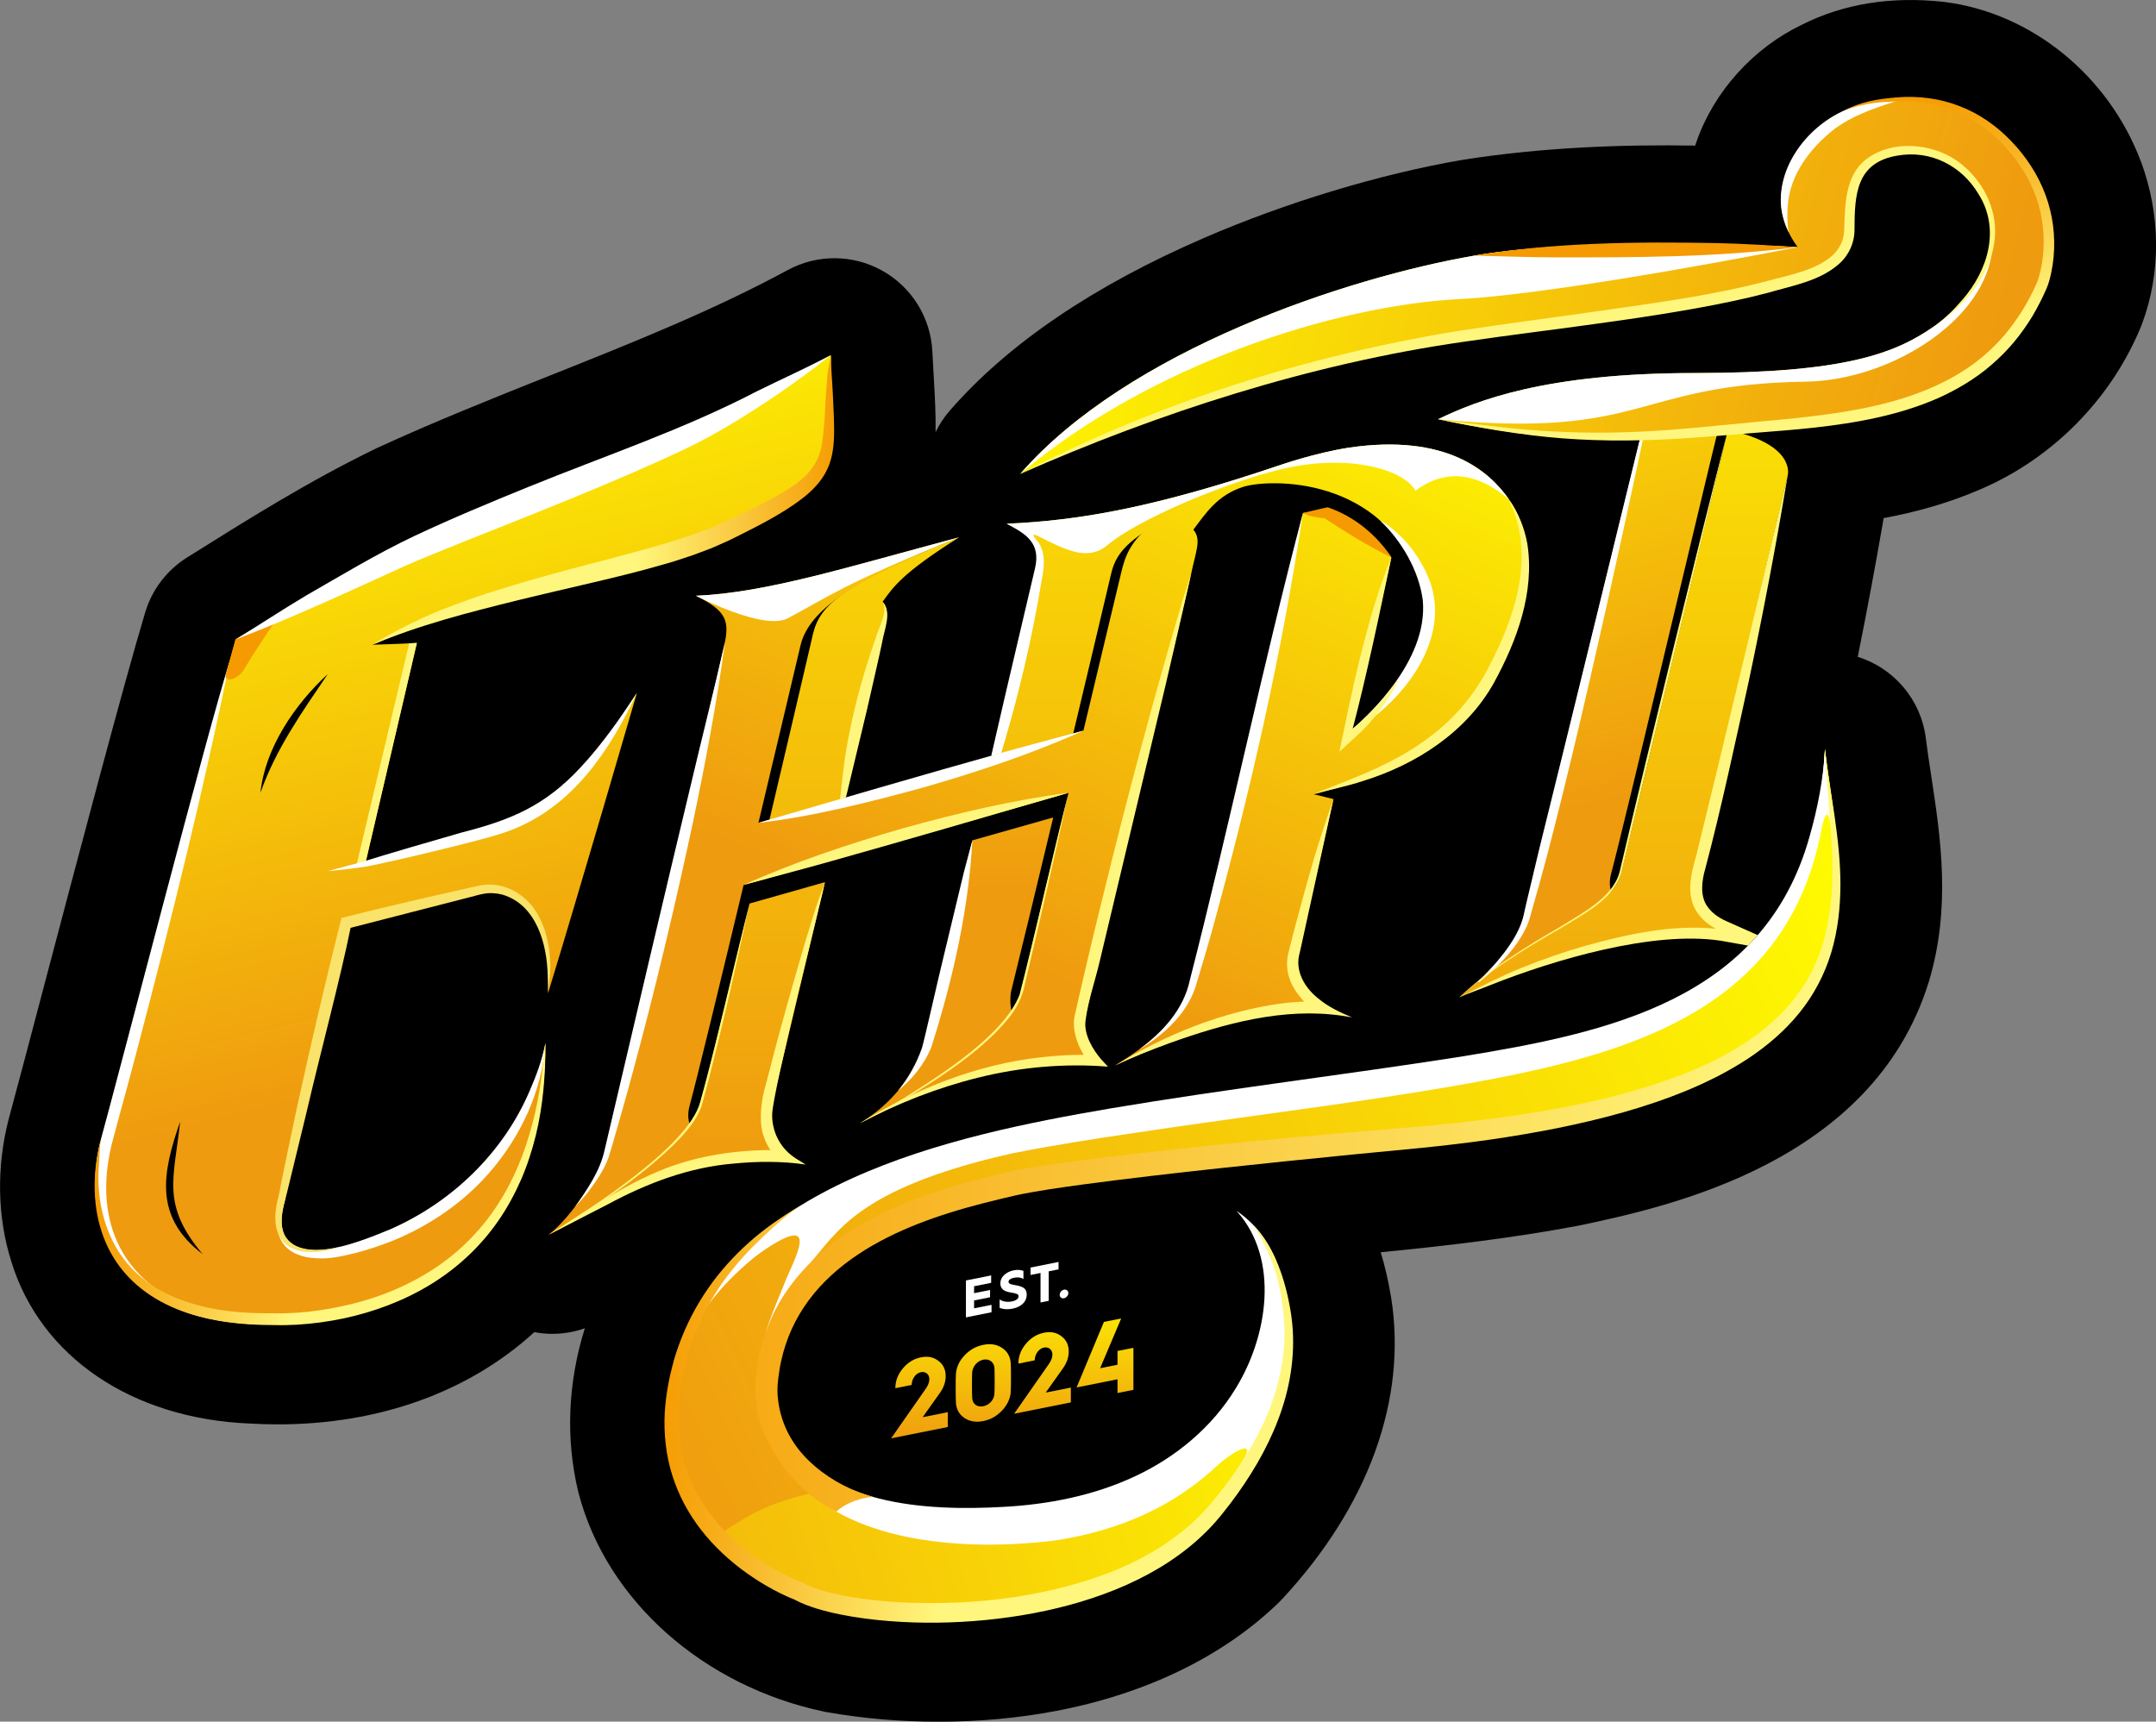 <?xml version="1.0" encoding="UTF-8"?><svg id="Layer_2" xmlns="http://www.w3.org/2000/svg" xmlns:xlink="http://www.w3.org/1999/xlink" viewBox="0 0 879.45 702.37"><rect x="0" y="0" width="879.45" height="702.37" fill="#808080" stroke="none"/><defs><style>.cls-1{fill:url(#linear-gradient);}.cls-1,.cls-2,.cls-3,.cls-4,.cls-5,.cls-6,.cls-7,.cls-8,.cls-9,.cls-10,.cls-11,.cls-12,.cls-13,.cls-14,.cls-15,.cls-16,.cls-17,.cls-18,.cls-19,.cls-20,.cls-21,.cls-22,.cls-23,.cls-24,.cls-25{stroke-width:0px;}.cls-2{fill:url(#linear-gradient-11);}.cls-3{fill:url(#linear-gradient-12);}.cls-4{fill:url(#linear-gradient-13);}.cls-5{fill:url(#linear-gradient-10);}.cls-6{fill:url(#linear-gradient-17);}.cls-7{fill:url(#linear-gradient-16);}.cls-8{fill:url(#linear-gradient-19);}.cls-9{fill:url(#linear-gradient-15);}.cls-10{fill:url(#linear-gradient-18);}.cls-11{fill:url(#linear-gradient-14);}.cls-12{fill:url(#linear-gradient-20);}.cls-13{fill:url(#linear-gradient-4);}.cls-14{fill:url(#linear-gradient-2);}.cls-15{fill:url(#linear-gradient-3);}.cls-16{fill:url(#linear-gradient-8);}.cls-17{fill:url(#linear-gradient-9);}.cls-18{fill:url(#linear-gradient-7);}.cls-19{fill:url(#linear-gradient-5);}.cls-20{fill:url(#linear-gradient-6);}.cls-22{fill:#f59a00;}.cls-23{fill:#fff;}.cls-24{fill:#fff77d;}.cls-25{fill:#fae36a;}</style><linearGradient id="linear-gradient" x1="140.49" y1="118.53" x2="247.8" y2="558.97" gradientUnits="userSpaceOnUse"><stop offset="0" stop-color="#ff0"/><stop offset=".7" stop-color="#ef9b0f"/></linearGradient><linearGradient id="linear-gradient-2" x1="597.31" y1="46.79" x2="693.98" y2="443.58" xlink:href="#linear-gradient"/><linearGradient id="linear-gradient-3" x1="662.33" y1="28.25" x2="662.33" y2="668.14" xlink:href="#linear-gradient"/><linearGradient id="linear-gradient-4" x1="396.32" y1="63.28" x2="981.49" y2="215.5" xlink:href="#linear-gradient"/><linearGradient id="linear-gradient-5" x1="460.35" y1="28.25" x2="460.35" y2="668.14" xlink:href="#linear-gradient"/><linearGradient id="linear-gradient-6" x1="400.86" y1="93.98" x2="400.86" y2="478.2" xlink:href="#linear-gradient"/><linearGradient id="linear-gradient-7" x1="349.55" y1="28.25" x2="349.55" y2="668.14" xlink:href="#linear-gradient"/><linearGradient id="linear-gradient-8" x1="516.31" y1="93.15" x2="344.02" y2="509.52" xlink:href="#linear-gradient"/><linearGradient id="linear-gradient-9" x1="280.18" y1="28.25" x2="280.18" y2="668.14" xlink:href="#linear-gradient"/><linearGradient id="linear-gradient-10" x1="565.07" y1="487.4" x2="134.23" y2="615.24" gradientUnits="userSpaceOnUse"><stop offset="0" stop-color="#ff0"/><stop offset="1" stop-color="#ef9b0f"/></linearGradient><linearGradient id="linear-gradient-11" x1="776.68" y1="346.5" x2="252.04" y2="587.24" xlink:href="#linear-gradient-10"/><linearGradient id="linear-gradient-12" x1="375.05" y1="516.65" x2="375.05" y2="620.24" xlink:href="#linear-gradient"/><linearGradient id="linear-gradient-13" x1="401.1" y1="516.65" x2="401.1" y2="620.24" xlink:href="#linear-gradient"/><linearGradient id="linear-gradient-14" x1="425.25" y1="516.65" x2="425.25" y2="620.24" xlink:href="#linear-gradient"/><linearGradient id="linear-gradient-15" x1="450.73" y1="516.65" x2="450.73" y2="620.24" xlink:href="#linear-gradient"/><linearGradient id="linear-gradient-16" x1="36.35" y1="483.08" x2="224.72" y2="483.08" gradientUnits="userSpaceOnUse"><stop offset="0" stop-color="#f59a00"/><stop offset=".44" stop-color="#fff77d"/></linearGradient><linearGradient id="linear-gradient-17" x1="712.27" y1="181.89" x2="712.27" y2="37.3" gradientUnits="userSpaceOnUse"><stop offset=".38" stop-color="#fff77d"/><stop offset="1" stop-color="#f59a00"/></linearGradient><linearGradient id="linear-gradient-18" x1="150.41" y1="203.96" x2="343.67" y2="203.96" gradientUnits="userSpaceOnUse"><stop offset=".56" stop-color="#fff77d"/><stop offset="1" stop-color="#f59a00"/></linearGradient><linearGradient id="linear-gradient-19" x1="215.54" y1="461.2" x2="1051.13" y2="461.2" gradientUnits="userSpaceOnUse"><stop offset="0" stop-color="#f59a00"/><stop offset=".62" stop-color="#fff77d"/></linearGradient><linearGradient id="linear-gradient-20" x1="267.6" y1="576.99" x2="531" y2="576.99" xlink:href="#linear-gradient-16"/></defs><g id="Letters_Gradient_"><path class="cls-21" d="m873.37,66.1c-.04-.11-.08-.23-.13-.34-13.2-34.97-44.58-60.46-79.96-64.94-.24-.03-.49-.06-.73-.09-21.26-2.29-40.55.83-57.36,9.27-19.96,9.5-36.05,27.3-43.23,47.94-.17.48-.33.97-.49,1.46-29.38-.49-62.06.64-94.86,5.81-.19.03-.39.06-.58.1-33.27,5.74-71.45,17.29-104.75,31.69-45.22,19.55-80.17,43.28-103.88,70.55-2.34,2.69-4.27,5.63-5.77,8.72.12-7.22-.3-14.69-.75-22.54-.18-3.2-.38-6.64-.56-10.35-.67-13.73-8.35-26.15-20.32-32.89-11.97-6.75-26.57-6.87-38.66-.33-30.69,16.6-63.1,29.53-97.42,43.21-23,9.17-46.78,18.66-70.14,29.4-.26.12-.52.24-.77.37-27.1,13.17-52.12,28.87-76.32,44.05l-.42.26c-8.2,5.14-14.25,13.09-17.04,22.36-8.65,28.75-27.62,100.69-41.48,153.21-6.12,23.2-11.4,43.24-14.07,53-.05.17-.09.35-.14.53-5.06,19.54-4.65,40.23,1.14,58.31,11.95,38.63,49.03,63.83,96.94,65.87,3.97.24,7.89.35,11.78.35,41.14,0,77.8-13.14,104.54-37.62,2.43.45,4.9.69,7.38.69,4.44,0,8.91-.75,13.24-2.27-6.89,21.98-7.91,44.93-2.73,66.53.07.28.14.56.21.84,11.46,43.65,50.73,78.58,100.04,89.01.45.09.91.18,1.36.26,14.73,2.58,30.09,3.88,45.4,3.87,16.39,0,32.72-1.48,48.13-4.43,36.72-7.04,68.03-22.29,90.56-44.11.5-.49.99-.99,1.47-1.5,35.28-37.96,51.06-81.63,44.45-122.99-.01-.08-.02-.15-.04-.23-1.07-6.48-2.47-12.56-4.21-18.26,26.58-2.62,53.67-5.75,80.69-10.85.31-.06.62-.12.92-.19,35.55-7.58,118.8-25.34,141.82-98.84.04-.14.08-.27.13-.41,9.18-30.44,4.83-58.92,1-84.05-.82-5.37-1.59-10.44-2.2-15.32-1.99-15.96-13.18-28.69-27.77-33.25,3.76-18.7,7.29-37.59,10.57-56.59,13.03-2.44,26.28-6.04,39.34-11.7,29.48-12.58,53.39-36.77,65.6-66.39.19-.47.38-.94.55-1.42,7.65-20.76,7.49-44.11-.46-65.76Z"/><path class="cls-1" d="m151.85,263.03c47.38-20.79,110.84-26.72,144.89-43.1,52.81-25.4,41.88-30.11,42.18-75.04,0,0-42.41,22.75-62.48,30.83-32.08,12.91-79.27,30.5-110.46,45.44-18.13,8.68-69.9,39.72-69.9,39.72,0,0-46.48,173.88-54.27,203.09-8.62,32.33,1.8,76.86,70.4,76.15,0,0,110.27,6.6,110.27-114.58,0,0-9.34,64.11-83.53,83.43,0,0-31.76,9.06-22.78-20.04l26.73-110.86,52.8-13.47c11.13-3.23,29.96,5.46,27.86,40.59,11.49-37.35,36.23-122.48,36.23-122.48-17.96,27.66-30.68,46.69-59.42,54.59l-51.3,14.83,20.98-89.84c-5.03.36-18.19.74-18.19.74Z"/><path class="cls-14" d="m657.26,356.16c-5.96,21.72,34.56,18.24,45.14,23.42,0,0-17.04-2.56-39.18,1.7-22.15,4.26-41.53,11.92-67.94,25.55,9.37-7.24,24.2-21.15,26.6-33.79,1.15-6.07,49.54-203.65,50-205.6,23-5.75,38.52-7.81,38.52-7.81,0,0,16.55,4.26-9.57,15.76-1.68,5.99-38.65,162.83-43.58,180.76Z"/><path class="cls-15" d="m661.26,356.16c4.21-16.7,41.27-171.38,43.58-180.76,27.98,5.96,24.39,18.51,24.39,18.51-11.48,48.76-35.48,151.1-37.59,158.18-2.24,7.49-4.99,20.7,10.77,27.5,0,0-13.04-2.56-35.18,1.7-22.15,4.26-45.53,11.92-71.94,25.55,28.16-25.68,61.68-33.61,65.97-50.68Z"/><path class="cls-13" d="m586.58,171.03c60.86,12.78,91.99,8.06,138.79,4.37,46.8-3.69,89.75-12.46,109.34-58.5,0,0,11.73-29.21-12.44-56.82-24.14-27.57-56.56-21.75-72.96-13.11-12.43,6.54-33.84,29.64-16.02,53.85,0,0-84.25-4.76-131.9,3.47-52.01,8.98-141.39,38.63-185.25,89.07,53.53-25.74,124.87-46.88,187.33-55.3,69.43-9.36,96.05-12.87,121.9-20.22,9.42-2.68,30.7-6.64,30.7-24.35s2.55-22.82,9.23-27.32c6.68-4.5,28.97-8.24,41.86,12.57,12.89,20.81-2.17,43.17-18.17,54.35-15.99,11.18-36.65,19.1-97.67,19.1s-89.14,11.31-104.74,18.86Z"/><path class="cls-19" d="m410.65,213.66c11.92,5.96,13.55,9.78,11.85,18.72-.83,4.36-12.16,52.51-23.76,101.58l33-9.36c10.18-42.59,20-84.1,21.49-90.5,2.98-12.78,12.32-19.43,68.73-44.29-51.87,17.52-82.36,22.57-111.32,23.85Z"/><path class="cls-20" d="m412.53,404.08c4.28-17.29,10.65-43.69,17.09-70.6l-32.98,9.35c-7.81,33.01-15.45,65.27-19.82,83.67,0,0-5.11,19.04-26.02,31.7,38.57-20.61,72.13-25.61,100.09-23.55-45.34-3.24-38.38-30.57-38.38-30.57Z"/><path class="cls-18" d="m338.62,351.01c10.01-42.23,19.68-83.3,20.53-87.55,1.75-8.77,4.39-14.04.88-17.98,4.39-6.14,8.28-11.84,31.2-26.28-58.86,23.54-57.75,31.52-60.73,44.29-1.56,6.68-12.03,51.71-22.61,96.24l30.74-8.72Z"/><path class="cls-16" d="m350.81,458.2c38.57-20.61,72.13-25.61,100.09-23.55-12.09-12.09-8.1-20.14-8.1-20.14.73-4.13,41.81-174.04,43.09-180.43,1.75-8.77,4.39-14.04.88-17.98,5.07-6.72,9.78-14.05,20.25-17.45,10.47-3.4,57.6-4.79,72.26,39.01,10.15,30.33-28.06,60.49-28.06,60.49,4.9-18.5,16.33-70.75,16.33-70.75-7.26-10.82-19.11-17.67-25.97-19.93l-10.11,1.84s-34.27,146.06-46.12,191.83c-2.84,10.96-10.19,21.12-30.44,33.52,22.33-10.8,62.47-25.68,92.75-20.75,0,0-20.92-8.44-18.24-23.77l14.52-64.15-8.1-1.98c15.36-4.6,54.68-10.94,74.45-48.07,19.77-37.13,13.5-60.28,5.3-72.1-8.2-11.81-25.8-27.01-65.34-21.22-13.98,2.17-28.29,7.19-28.29,7.19-57.43,19.48-61.75,31.52-64.73,44.29-.89,3.82-7.58,31.79-15.29,63.97l-132.57,37.6v.02c8.47-35.56,15.84-66.73,17.12-72.2,2.98-12.78,17.04-25.13,64.73-44.29-46.04,12.26-78.36,22.57-107.32,23.85,11.92,5.96,13.55,9.78,11.85,18.72-1.7,8.94-47.62,202.31-49.33,209.55-1.7,7.24-13.2,25.13-22.57,32.37,26.4-13.63,41.31-23.42,63.46-27.68,22.15-4.26,39.18-1.7,39.18-1.7-11.07-5.96-51.11-1.7-45.14-23.42,2.81-10.25,12.36-49.7,21.97-89.85l132.55-37.59c-9.83,41.03-19.34,80.65-19.34,80.65-5.66,23.19-65.72,54.12-65.72,54.12Z"/><path class="cls-17" d="m315.72,446.8c1.15-4.41,10.85-45.01,20.79-86.92l-30.75,8.72c-8.93,37.47-17.51,72.74-20.42,82.27-6.02,19.78-61.49,52.81-61.49,52.81,26.4-13.63,41.31-23.42,63.46-27.68,22.15-4.26,39.18-1.7,39.18-1.7-17.28-9.32-10.77-27.5-10.77-27.5Z"/><path class="cls-5" d="m744.41,305.71c7.46,63.43,36.09,141.5-163.16,161.62,0,0-140.15,12.82-168.27,19.58-28.12,6.76-97.12,19.22-97.12,76.89,0,0-9.4,60.94,100.28,51.98,95.81-7.83,117.88-91.13,88.33-121.75,0,0,55.26,47.44-6.88,123.82-42.59,52.35-147.26,48.3-173.25,34.06,0,0-69.06-25.28-49.13-96.12,19.94-70.84,113.92-91.49,169.45-101.1,55.53-9.61,128.83-18.13,165.62-25.01,58.52-10.94,129.32-26.9,134.12-123.98Z"/><path class="cls-2" d="m744.41,305.71c-4.81,97.08-75.61,113.04-134.12,123.98-36.79,6.88-110.09,15.39-165.62,25.01-55.53,9.61-149.52,30.26-169.45,101.1-5.36,19.03-4.29,34.78.14,47.63,1.64,4.76,8.92,19.16,14.97,24.89,13.07-9.31,24.21-17.29,52.64-21.24-1.82-.88-3.53-1.81-5.11-2.77-25.83-15.63-21.99-40.5-21.99-40.5,0-57.67,68.99-70.13,97.12-76.89,28.12-6.76,168.27-19.58,168.27-19.58,199.25-20.12,170.62-98.19,163.16-161.62Z"/><path class="cls-3" d="m363.49,586.78l14.01-20.05c1.08-1.51,1.6-2.87,1.6-4.04,0-2.03-1.51-3.29-3.46-2.9-2.08.41-3.76,2.74-3.76,5.21l-6.66,1.33c0-2.9.99-5.6,3.03-8.04,2.03-2.44,4.5-3.97,7.39-4.55s5.19-.09,7.13,1.43c1.99,1.46,2.98,3.55,2.98,6.19,0,2.38-.78,4.7-2.34,6.87l-7.05,9.93,10.25-2.05v6.05l-23.13,4.63Z"/><path class="cls-4" d="m412.39,561.91c0,3.29-.04,5.41-.13,6.34-.3,2.7-1.56,5.15-3.67,7.35-2.12,2.2-4.58,3.55-7.48,4.13-2.9.58-5.4.22-7.52-1.13-2.12-1.35-3.33-3.31-3.63-5.89-.09-.89-.13-3-.13-6.29s.04-5.37.13-6.3c.3-2.7,1.51-5.15,3.63-7.34,2.12-2.2,4.63-3.56,7.52-4.14,2.9-.58,5.36-.21,7.48,1.14,2.12,1.35,3.37,3.3,3.67,5.88.09.89.13,3,.13,6.24Zm-6.66,1.33c0-2.9-.04-4.66-.09-5.34-.3-2.32-2.16-3.68-4.54-3.2-2.38.48-4.24,2.58-4.54,5.02-.04.7-.09,2.48-.09,5.38s.04,4.88.13,5.55c.22,2.25,2.12,3.51,4.5,3.04,2.38-.48,4.28-2.5,4.5-4.83.09-.71.13-2.58.13-5.6Z"/><path class="cls-11" d="m413.68,576.74l14.01-20.05c1.08-1.51,1.6-2.87,1.6-4.04,0-2.03-1.51-3.29-3.46-2.9-2.08.41-3.76,2.74-3.76,5.21l-6.66,1.33c0-2.9.99-5.6,3.03-8.04,2.03-2.44,4.5-3.97,7.39-4.55s5.19-.09,7.13,1.43c1.99,1.46,2.98,3.55,2.98,6.19,0,2.38-.78,4.7-2.33,6.87l-7.05,9.93,10.25-2.05v6.05l-23.13,4.63Z"/><path class="cls-9" d="m439.14,566.03l11.16-26.75,7.05-1.41-8.6,20.31,7.09-1.42v-5.62l6.49-1.3v17.16l-6.49,1.3v-5.62l-16.69,3.34Z"/><path class="cls-23" d="m394.01,537.44v-15.07l10.29-2.06v3.03l-6.96,1.39v2.83l6.51-1.3v2.96l-6.51,1.3v3.22l7.11-1.42v3.03l-10.44,2.09Z"/><path class="cls-23" d="m407.76,530.11c1.38.93,3.07,1.2,5.08.8,1.66-.33,2.64-1.13,2.64-2.02,0-.5-.24-.84-.69-1.03s-1.36-.4-2.68-.61c-2.57-.42-4.06-1.44-4.06-3.68,0-1.32.52-2.44,1.53-3.4,1.04-.96,2.31-1.61,3.85-1.92,1.54-.31,2.88-.23,4.04.21v3.31c-1.04-.64-2.34-.81-3.91-.49-1.38.28-2.16.91-2.16,1.6,0,.43.19.72.78.95l.73.22.99.19.95.18c1.45.29,2.46.72,3.05,1.27.61.55.91,1.4.91,2.54,0,2.66-2.03,4.9-5.82,5.66-1.92.38-3.68.28-5.23-.32v-3.46Z"/><path class="cls-23" d="m424.44,531.36v-12.04l-4.09.82v-3.03l11.44-2.29v3.03l-4.02.8v12.04l-3.33.67Z"/><path class="cls-23" d="m432.77,526.9c.71-.83,1.79-1.05,2.49-.5.71.55.71,1.63,0,2.46-.69.83-1.77,1.05-2.49.5-.69-.55-.69-1.63,0-2.46Z"/><path class="cls-23" d="m602.93,400.36c3.71-3.5,7.19-7.25,10.31-11.27,3.84-5.04,7.33-10.54,8.5-16.83l.85-3.75c1.09-4.67,4.17-17.54,5.33-22.38,8.53-34.11,40.89-166.58,40.89-166.58l1.28.05s-25.8,122.41-42.5,182.23c0,0-2.11,7.37-2.11,7.37-.65,2.13-1.4,5.5-2.24,7.57-3.07,7.45-8.39,13.46-14.1,18.93-1.9,1.75-3.86,3.43-5.87,5.03l-.34-.37h0Z"/><path class="cls-23" d="m222.48,425.54c-1.31,19.43-10.06,38.11-22.76,52.73-10.57,12.2-24.24,21.57-39.12,27.74-4.93,1.94-10.04,3.72-15.16,5.05-5.2,1.29-10.91,2.66-16.29,2.26-13.5-.58-19.15-9.5-14.23-22.03,0,0,1-2.43,1-2.43l.48.15c-1.4,4.8-2.53,10.27-.31,14.96,7.13,12.78,32.36,1.86,42.63-2.27,25.25-10.91,46.43-31.19,57.29-56.58,2.74-6.3,5.22-12.84,6.46-19.58h0Z"/><path class="cls-23" d="m396.64,342.83c-1.55,28.1-7.74,55.6-16.11,82.35-.19.56-.6,1.99-.83,2.54-2.89,6.76-7.67,12.62-13.31,17.17,0,0,0,0,0,0,4.21-5.16,7.5-11.13,9.7-17.41,1.22-4.24,6.52-27.83,7.7-32.59,2.05-8.54,7.4-30.83,9.39-39.11l3.45-12.96h0Z"/><path class="cls-22" d="m567.55,227.39c-9.74-4.71-18.4-10.21-27.28-15.97,0,0,2.05.14,2.05.14-2.71-.13-5.39-.42-8.04-1.11-.91-.23-1.88-.78-2.82-1.15h0c2.57-.56,7.56-1.87,10.14-2.35,10.6,3.64,19.81,11.05,25.94,20.44,0,0,0,0,0,0h0Z"/><path class="cls-24" d="m535.84,324.01c9.72-4.13,19.47-7.46,28.82-12.15,12.04-5.8,23.23-13.59,31.96-23.76,4.23-5.03,7.98-10.64,10.94-16.52,5.41-10.42,10-21.46,12.08-33.03,1.94-10.75,1.37-22.13-3.11-32.21,0,0-.93-2.5-.93-2.5.21-.14,0,0,0,0,3.78,5.42,6.28,11.61,7.43,18.09,3.03,19.74-4.25,39.42-13.58,56.51-11.2,20.19-31.7,33.41-53.35,40.14-6.65,2.19-13.55,3.54-20.25,5.43h0Z"/><path class="cls-23" d="m283.9,243.05c28.96-1.28,61.28-11.59,107.32-23.85-47.7,19.16-53.99,24.63-69.86,33.03-9.84,5.21-37.46-9.18-37.46-9.18Z"/><path class="cls-24" d="m305.77,368.61c-5.76,26.47-12.12,55.17-19.18,81.23-1.89,6.9-7.02,12.39-11.93,17.34-15.1,14.52-32.84,25.92-50.81,36.52,0,0,0,0,0,0,16.36-10.22,56.9-35.87,61.78-54.13,6.43-22.79,14.19-57.93,20.13-80.95h0Z"/><path class="cls-23" d="m295.75,261.77c-3.26,24.53-8.04,49.54-13.1,73.75-7.12,33.35-15.6,69-24.51,101.81-2.24,8.44-5.64,20.33-8.1,28.83,0,0-1.07,3.59-1.07,3.59-1.62,6.32-5.44,11.7-9.25,16.8-1.55,1.99-3.57,4.02-5.25,5.89h0c5-6.99,10.29-14.72,12.15-23.25,0,0,.85-3.64.85-3.64,9.8-41.81,24.31-103.67,34.37-145.58,4.58-19.41,9.52-38.76,13.91-58.2h0Z"/><path class="cls-23" d="m441.94,298.07c-21.09,9.49-42.92,16.73-65.06,23.13-21.85,5.96-45.78,12.08-67.51,14.47,0,0,0,0,0,0,30.27-8.83,68.82-20.07,99.31-28.6,8.23-2.33,25-6.74,33.26-9h0s0,0,0,0Z"/><path class="cls-23" d="m531.47,209.29c-8.58,57.47-21.62,114.25-37.02,170.22-1.9,6.76-4.06,14.19-6.16,20.93-3.17,12.39-13.11,21.53-23.74,27.78,0,0,0,0,0,0,9.65-7.02,18.35-16.49,20.83-28.53,16.12-62.92,29.78-128.52,46.1-190.4h0Z"/><path class="cls-23" d="m562.78,212.16c9.41,5.57,16.71,14.89,20.55,25.21,7.25,20.32-6.01,41.27-21.17,53.73-3.4,2.71-6.89,5.27-10.79,7.23l-.31-.39c6.41-5.43,12.22-11.63,17.25-18.37,7.36-10.01,13.25-22.12,12.05-34.81-1.7-12.29-8.66-24.1-17.58-32.61,0,0,0,0,0,0h0Z"/><path class="cls-23" d="m807.17,78.73c12.89,20.81-2.17,43.17-18.17,54.35-15.99,11.18-36.65,19.1-97.67,19.1s-89.14,11.31-104.74,18.86c85.3,8.17,79.48-14.3,150.13-15.35,42.45-.63,93.2-38.31,70.45-76.95Z"/><path class="cls-23" d="m733.3,100.81s-84.25-4.76-131.9,3.47c-52.01,8.98-141.39,38.63-185.25,89.07,52.71-44.68,128.45-68.72,179.14-71.34,42.64-2.21,138.01-21.19,138.01-21.19Z"/><path class="cls-23" d="m776.45,40.35c-10.12,3.13-19.49,6.09-27.88,12.05-10.02,7.74-18.61,18.86-19.35,31.86-.21,3.31-.26,6.93.4,10.51h0c-1.57-3.2-2.65-6.66-3.08-10.22-1.75-17.97,12.6-35.11,29.01-40.77,6.7-2.43,13.79-3.71,20.89-3.93l.02.5h0Z"/><path class="cls-24" d="m435.86,323.43c-5.39,24.99-11.79,52.76-17.68,77.53-.9,5.31-3.43,10.46-6.88,14.55-6.77,8.29-15.26,15-23.94,21.13-11.62,8.11-23.9,15.2-36.55,21.56,5.9-3.44,12.46-6.79,18.4-10.53,14.73-9.25,40.27-25.43,46.67-41.82,6.05-23.22,13.96-59.07,19.99-82.41h0Z"/><path class="cls-24" d="m595.28,406.84c12.34-11.61,26.92-20.47,41.5-28.95,8.58-5.43,21.01-11.62,23.84-22.04,13.21-56.21,29.93-124.52,44.16-180.46-8.37,36.04-35.21,146.33-43.41,180.65-2.96,10.72-15.47,16.87-24.27,22.38-14.62,8.33-29.33,17.34-41.81,28.42h0Z"/><path class="cls-24" d="m223.85,503.69c15.56-9.76,30.44-20.38,47.78-27.08,13.1-5,27.27-7.22,41.26-7.43,4.8-.02,4.49,1.37,9.3,1.97l-2.56,1c-2.71-1.6-.71,2.75-2.8.33-.3-.32-.95-1.05-1.23-1.35-1.54-2.09-3.05-4.49-3.86-6.96-2.32-5.62-1.29-13.65-.21-18.46,0,0,5.64-21.59,5.64-21.59,4.61-16.88,10.24-37.11,15.58-53.64,1.11-3.56,2.57-7.04,3.75-10.59h0c-.37,2.89-21.53,85.96-21.53,94.86-.08,6.65,3.03,13.08,8.42,16.98,1.52,1.15,3.64,2.29,5.24,3.35-9.66-1.4-19.56-1.34-29.28-.4-18.17,1.49-35.34,7.97-51.3,16.58-8.05,4.17-16.14,8.29-24.22,12.43h0Z"/><path class="cls-24" d="m350.81,458.2c22.41-13.86,47.43-23.94,73.75-26.86,6.87-.82,13.81-1.13,20.75-.99,1.97.04.7,2.13,2.66,2.25l-1.12-.14c-1.36-1.35-1.85,1.89-3.02.43-4.33-5.53-6.9-13.38-5.31-19.15.4-1.45.97-4.42,1.32-5.89,2.94-12.88,6.22-26.72,9.4-39.5,9.99-41.03,21.09-82.74,33.07-123.22,0,0,3.59-11.06,3.59-11.06h0c-3.45,15.09-6.84,30.15-10.4,45.2-7.78,32.6-19.14,80.32-26.89,112.78-1.95,8.45-4.7,15.76-5.81,24.31-.74,5.65,2.9,11.78,6.48,15.93l1.93,2.07.74.79c-17.63-1.4-35.47.16-52.65,4.41-16.85,4.14-33.14,10.55-48.48,18.64h0Z"/><path class="cls-24" d="m303.32,361.02c21.09-9.49,42.91-16.73,65.05-23.13,22.2-6.16,44.57-11.46,67.5-14.47,0,0,0,0,0,0-30.26,8.83-68.82,20.07-99.3,28.6-8.24,2.33-24.99,6.74-33.25,9,0,0,0,0,0,0h0Z"/><path class="cls-24" d="m454.9,434.65c20.84-12.75,43.98-22.08,68.3-25.35,4.12-.49,8.29-.77,12.5-.76,4.2,0,2.34,5.36-.51,3.03-7.12-5.85-12.21-14.15-9.44-23.62.49-1.93,1.76-6.95,2.26-8.93,2.45-9.21,5.52-20.41,8.22-29.61,2.38-7.85,4.97-15.65,7.7-23.41h0c-2.02,9.05-11.34,51.83-13.13,59.85,0,0-.67,2.99-.67,2.99-2.05,7.04,1.96,14,7.4,18.33,4.05,3.47,9.08,5.86,13.97,7.87,0,0-3.94-.64-3.94-.64-23.9-3.51-48.03,3.13-70.41,11.13-7.52,2.78-15.02,5.68-22.26,9.13h0Z"/><path class="cls-24" d="m570.25,277.95c-3.07,6.4-7.29,12.2-12.05,17.46-2.9,3.3-8.55,8.19-11.85,11.26,0,0,1.95-9.3,1.95-9.3,3.63-17.67,7.68-35.55,13.03-52.77,1.8-5.8,3.93-11.52,6.23-17.21h0c-2.55,11.83-4.94,23.7-7.58,35.51-2.63,11.82-5.36,23.61-8.45,35.32l-.49-.32c3.57-2.9,6.93-6.11,10.09-9.47,3.17-3.36,6.11-6.94,8.8-10.7l.33.23h0Z"/><path class="cls-24" d="m416.14,193.35c56.07-29.14,117.43-48.43,179.82-58.52,17.61-2.66,44.54-6.22,62.43-8.83,20.66-2.92,41.29-5.89,61.49-11.08,9.02-2.55,20.32-4.36,27.37-10.51,3.24-2.84,5-6.66,5.03-11.05.33-9.46.29-21.66,8.81-28.25,10.23-8.11,26.6-6.81,36.97.33,9.25,6.48,15.57,17.07,15.77,28.38.11,16.6-11.55,30.61-24.83,39.26,0,0,0,0,0,0,4.28-3.01,8.03-6.76,11.43-10.74,10.44-11.92,15.64-28.89,6.64-43.15-6.94-11.65-19.57-18.06-33.05-15.72-16.77,2.78-17.51,15.71-17.55,29.9.11,5.39-2.23,10.7-6.28,14.27-7.97,7.08-19.2,8.92-29.1,11.82-35.43,9.38-87.79,14.58-124.44,20.03-62.17,8.94-124.01,28.91-180.51,53.86h0Z"/><path class="cls-23" d="m742.17,342.32c1.37-7.29,3.15-14.53,4.33-6.55,1.18,7.99-2.08-30.06-2.08-30.06l-.81,16.39-2.98,12.43,1.55,7.79Z"/><path class="cls-23" d="m93.81,269.41c-10.83,53.15-24.02,106.12-37.8,158.54-3.32,12.85-7.16,26.36-10.53,39.22-8.8,36.83,9.64,63.18,46.63,70.24,6.61,1.31,13.35,2.03,20.09,2.46,0,0,0,.5,0,.5-6.8.06-13.61-.26-20.35-1.26-29.42-4-51.6-21.64-52.98-52.71-.32-6.83.39-13.68,1.94-20.33,7.28-26.22,44.11-169.01,52.98-196.66h0Z"/><path class="cls-22" d="m96.08,260.88l-3.96,14.11c-.97,3.63,4.87,2.77,7.91-2.68,3.04-5.45,14.63-22.44,14.63-22.44l-18.58,11.01Z"/><path class="cls-7" d="m41.2,464.72c-.6,3.11-.59,6.36-.8,9.49-.25,3.13-.33,6.26-.17,9.36.3,6.21,1.49,12.33,3.68,17.99,2.12,5.68,5.25,10.91,9.29,15.27,4.03,4.36,8.84,7.96,14.17,10.64,2.66,1.35,5.43,2.49,8.28,3.45,2.84.97,5.75,1.79,8.71,2.44,5.92,1.3,12,2,18.14,2.25,1.53.06,3.07.1,4.61.13l2.32.03h2.42s2.33.02,2.33.02c.75,0,1.5,0,2.26-.03,1.51-.04,3.04-.11,4.56-.21,6.1-.41,12.18-1.3,18.16-2.59,11.98-2.47,23.57-6.76,34-12.96,5.22-3.08,10.15-6.66,14.65-10.72,4.48-4.08,8.58-8.59,12.21-13.49,7.2-9.84,12.5-21.16,15.95-33.13,1.81-5.96,3.17-12.09,4.17-18.31.25-1.55.5-3.11.68-4.67.19-1.56.41-3.13.55-4.7.16-1.57.38-3.14.5-4.72l.64-4.74h0c-.01,12.69-.93,25.43-3.98,37.78-1.53,6.17-3.5,12.24-6.04,18.07-2.56,5.82-5.61,11.44-9.24,16.67-7.23,10.49-16.77,19.34-27.64,25.98-10.87,6.65-22.98,11.16-35.41,13.83-6.23,1.31-12.55,2.17-18.9,2.56-3.17.19-6.37.26-9.54.15-3.16.02-6.35-.07-9.52-.25-6.35-.37-12.68-1.21-18.88-2.69-6.19-1.48-12.24-3.64-17.85-6.69-5.6-3.05-10.71-7.05-14.86-11.91-4.15-4.86-7.26-10.57-9.23-16.63-1.98-6.07-2.85-12.46-2.82-18.82.03-6.37.91-13.04,2.63-18.85h0Z"/><path class="cls-22" d="m733.3,100.81c-32.88,4.19-65.79,4.23-98.8,4.18-10.95-.02-21.92-.44-33.11-.71h0c32.64-5.41,65.9-5.71,98.9-5.11,11.02.23,22.01.96,33.01,1.64l-.02.3.02-.3Z"/><path class="cls-6" d="m586.58,171.03c8.51,1.25,17.04,2.25,25.55,3.21l6.38.69,6.39.53c2.13.2,4.26.31,6.39.42,2.13.1,4.26.27,6.39.32,17.05.78,34.05.06,51.06-1.45,4.25-.35,8.51-.79,12.78-1.21l12.81-1.23,12.83-1.2c4.24-.4,8.47-.85,12.68-1.38,16.8-2.04,33.51-5.14,48.58-11.82,7.5-3.33,14.61-7.48,20.76-12.78,3.08-2.63,5.98-5.49,8.6-8.59,2.61-3.11,4.97-6.43,7.17-9.87,2.12-3.49,4.06-7.14,5.72-10.85.37-.72.63-1.63.93-2.56.28-.93.53-1.88.75-2.85.44-1.93.77-3.91.98-5.89.44-3.98.41-8.01-.02-11.99-.44-3.98-1.29-7.93-2.63-11.73-1.32-3.81-3.06-7.48-5.19-10.95-2.12-3.47-4.63-6.74-7.36-9.8-2.75-3.05-5.77-5.84-9.08-8.26-3.3-2.43-6.9-4.43-10.68-6.05-3.77-1.64-7.76-2.84-11.85-3.55-4.09-.74-8.29-.99-12.49-.82-4.2.16-7.1.31-9.45.62-3.38.45-9.29,1.69-13.18,3.47h0c7.66-3.98,13.91-5.04,22.5-5.74,4.3-.34,8.64-.25,12.91.35,4.28.57,8.49,1.65,12.51,3.22,8.08,3.08,15.31,8.2,21.24,14.45,5.96,6.23,10.8,13.6,13.8,21.71,3.03,8.1,4.13,16.9,3.31,25.5-.2,2.15-.53,4.29-.98,6.41-.47,2.11-.98,4.22-1.85,6.24-1.71,3.97-3.69,7.8-5.88,11.52-2.26,3.68-4.76,7.21-7.52,10.53-2.77,3.31-5.84,6.37-9.11,9.19-6.53,5.68-14.05,10.11-21.91,13.65-7.91,3.44-16.19,5.98-24.6,7.84-4.2.95-8.43,1.73-12.68,2.39-4.25.67-8.51,1.23-12.79,1.7-8.54.98-17.12,1.54-25.67,2.26-8.56.71-17.12,1.43-25.69,2-17.14,1.21-34.38,1.46-51.52.16-17.15-1.32-34.1-4.29-50.91-7.81h0Z"/><path class="cls-21" d="m133.71,274.99c-10.46,15.44-21.27,30.68-27.47,48.44,1.83-18.26,14.18-36.28,27.47-48.44h0Z"/><path class="cls-21" d="m73.49,457.54c-2.53,23.55-7.82,33.84,9.16,54.09-19.96-15.16-16.47-33.09-9.16-54.09h0Z"/><path class="cls-10" d="m151.85,263.03c8.92-5.49,18.35-10.19,28.05-14.19l7.35-2.77c2.45-.92,4.93-1.75,7.39-2.62,1.24-.43,2.47-.88,3.71-1.28l3.73-1.16c2.49-.77,4.98-1.57,7.48-2.31,19.92-6.08,40.16-10.67,59.57-16.34l3.65-1.04,3.58-1.15,3.58-1.15c1.18-.39,2.32-.85,3.49-1.26l3.49-1.24c1.16-.43,2.25-.93,3.37-1.39l3.36-1.41,3.48-1.59c9.2-4.29,18.5-8.62,26.32-13.88,3.92-2.65,7.02-5.68,9.1-9.23,1.04-1.79,1.79-3.82,2.33-6.04.55-2.22.81-4.64,1.06-7.12.54-4.96.62-10.19,1-15.38.19-2.6.38-5.21.62-7.81.29-2.6.97-5.2,1.37-7.79h0c0,5.17.55,10.33.78,15.5.21,5.17.56,10.33.54,15.54-.03,5.17-.48,10.56-2.74,15.41-2.24,4.85-6.03,8.76-10.15,11.94-4.13,3.22-8.58,5.94-13.1,8.48-4.53,2.54-9.15,4.89-13.79,7.19l-3.49,1.71-3.57,1.58c-1.19.51-2.37,1.08-3.58,1.55l-3.65,1.37c-1.22.45-2.43.93-3.65,1.36l-3.7,1.22-3.7,1.22-3.73,1.1c-9.96,2.9-20.02,5.36-30.1,7.72-10.07,2.38-20.16,4.67-30.2,7.14-20.06,4.96-40.2,10.1-59.24,18.15h0Z"/><path class="cls-23" d="m550.26,182.62c-13.98,2.17-28.29,7.19-28.29,7.19l-7.37,2.45c-47.44,15.55-76.39,20.18-103.95,21.4h0s0,0,0,0h0c8.07,4.2,13.89,7.98,11.55,18.15-4.53,19.39-12.09,51.17-16.51,70.65-.38,1.65-1.35,5.83-1.35,5.83l4.06-1.09s.78-2.58,1.16-3.88c3.06-10.35,5.83-20.77,8.28-31.26,2.78-11.78,5.13-23.69,7.12-35.62,1.59-7.73.91-12.78-2.38-16.43-.04-.05-.06-.08-.12-.15-1.66-1.84-.98-2.11.77-1.26,10.42,5.13,20.18,10.89,28.6,3.72,11.73-9.99,46.44-24.91,70.14-30.75,27.59-6.8,50.75-.12,55.41,8.63,7.75-5.86,20.99-11.11,38.22,3.64-8.2-11.81-25.8-27.01-65.34-21.22Z"/><path class="cls-24" d="m342.66,325.98s1.44-13.92,2.62-20.64c2.24-13.02,5.6-26.06,9.76-38.61.55-1.8,1.26-3.6,1.8-5.41,1.09-3.58,2.81-7.06,3.65-10.61.35-1.68.5-3.58-.47-5.23h0c3.95,4.55.64,11.32-.17,16.49-.7,3.69-5.34,23.7-6.25,27.78-1.74,7.27-6.25,26.18-7.96,33.22l-.57,2.31-2.41.7Z"/><path class="cls-23" d="m504.47,494.04c8.87,5.96,15.09,15.36,17.83,25.56,8.26,32.77-9.41,67.63-36.05,86.8-16.82,12.47-37.25,19.55-57.88,22.31-33.13,3.75-79.11,1.58-103.18-24.49-9.87-10.85-14.65-26.46-10.12-40.53,0,0,1.58.24,1.58.24-.6,6.29.64,12.8,3.07,18.62,14.48,32.02,58.95,33.92,89.49,32.2,18.43-.98,37.04-4.63,53.8-12.49,16.67-7.78,31.49-20.08,41.07-35.9,13.01-21.12,18.05-52.56.39-72.32,0,0,0,0,0,0h0Z"/><path class="cls-23" d="m274.78,555.64c21.26-72.77,112.87-92.29,178.31-103.47,47.48-8,95.33-13.66,142.88-21.11,60.05-9.78,123.6-23.14,142.2-89.93,3.28-11.52,5.6-23.43,6.24-35.4h0c.55,12.21.28,24.5-2.22,36.53-14.76,68.07-74.68,86.79-135.39,98.3-42.5,7.99-91.25,13.83-134.1,20.15-58.59,8.73-137.17,18.91-178.53,65.09-7.83,8.84-13.95,19.09-18.24,30.17l-1.16-.33h0Z"/><path class="cls-23" d="m307.98,512.58c29.22-20.95,15.42,1.89,11.71,11.71-14.74,35.77-4.48,15.89,9.81-7.91,12-13.22,19.05-31,81.75-45.52-3.92-7.8-62.42,15.38-62.42,15.38l-33.17,17.44-7.69,8.89Z"/><path class="cls-8" d="m744.41,305.71h0c.67,9.27,1.21,18.57,1.96,27.78.8,9.2,1.35,18.39.97,27.47-.42,9.06-1.69,18.01-4.52,26.36-2.84,8.35-7.24,16.01-12.95,22.57-5.68,6.59-12.54,12.17-20.03,16.86-3.76,2.33-7.67,4.45-11.66,6.41-4.03,1.91-8.12,3.72-12.32,5.32-16.77,6.43-34.46,10.84-52.39,14.07-8.97,1.62-18.01,2.95-27.08,4.09-9.07,1.13-18.21,2.12-27.27,2.92-18.51,1.52-36.99,3.12-55.48,4.8-9.25.81-18.48,1.77-27.72,2.73-9.24.96-18.48,1.95-27.72,2.99-9.24,1.04-18.49,2.13-27.76,3.34-4.63.6-9.28,1.24-13.94,1.93-4.69.72-9.32,1.45-14.3,2.52-1.3.27-2.37.55-3.5.82l-3.4.83-6.87,1.74c-4.59,1.21-9.2,2.51-13.79,3.97-9.18,2.91-18.3,6.41-27.12,10.91-8.8,4.5-17.32,10.01-24.87,16.98-7.52,6.95-14.03,15.48-18.23,25.13-1.06,2.4-2,4.85-2.79,7.35-.8,2.49-1.46,5.02-1.99,7.56-.55,2.52-.92,5.14-1.21,7.62l-.17,1.78-.1,1.05c-.04.43-.06.81-.08,1.2-.07,1.52-.04,2.94.04,4.35.35,5.63,1.52,11.14,3.88,16.18,9.47,20.29,21.72,27.4,29.14,31.34,2.53-2.35,7.5-5.35,14.94-6.01-1.87-.56-3.72-1.16-5.55-1.84-8.57-3.21-16.97-8.67-23.05-15.48-3.04-3.39-5.51-7.27-7.27-11.45-1.74-4.19-2.79-8.68-3.03-13.2-.06-1.13-.06-2.26,0-3.38.06-1.09.23-2.25.34-3.4.29-2.28.64-4.54,1.15-6.77.48-2.24,1.09-4.45,1.81-6.61.71-2.17,1.55-4.3,2.5-6.38,3.77-8.34,9.42-15.76,16.17-21.94,6.76-6.2,14.56-11.22,22.76-15.36,8.22-4.14,16.87-7.43,25.67-10.18,8.8-2.76,17.8-4.95,26.81-7.04,8.98-1.92,18.19-3.16,27.35-4.43,9.18-1.24,18.37-2.36,27.57-3.45,18.4-2.16,36.83-4.13,55.26-6.03,18.43-1.89,36.88-3.71,55.33-5.45,9.24-.94,18.45-2.02,27.64-3.32,9.18-1.33,18.34-2.86,27.45-4.68,18.18-3.68,36.24-8.42,53.44-15.56,4.3-1.77,8.51-3.77,12.66-5.87,4.12-2.17,8.16-4.5,12.05-7.06,7.75-5.16,14.94-11.28,20.82-18.56,5.89-7.26,10.33-15.68,13.03-24.63,2.69-8.96,3.71-18.32,3.74-27.62.02-18.66-4.14-36.9-6.34-55.26Z"/><path class="cls-23" d="m493.55,600.54c9.43-9.08,19.25-13.76,13.43-4.75-5.83,9.01,7.23-5.53,7.23-5.53l7.51-21.24,3.77-19.93v-6.82l-4.04-.67-12.48,33.84-13.46,18.22-1.95,6.87Z"/><path class="cls-12" d="m510.9,499.39c9.05,9.29,13.49,22.76,15.6,35.83,2.14,13.08.66,26.61-3.44,39.15-4.08,12.59-10.59,24.26-18.24,34.99-1.93,2.67-3.9,5.32-5.98,7.88-2.06,2.57-4.23,5.09-6.59,7.42-4.67,4.7-9.88,8.83-15.39,12.48-11.06,7.28-23.35,12.51-35.98,16.31-12.65,3.79-25.69,6.16-38.82,7.45-13.13,1.28-26.37,1.47-39.53.42-6.58-.53-13.14-1.36-19.62-2.66-3.24-.65-6.46-1.42-9.64-2.39-3.17-.98-6.31-2.13-9.27-3.73l.1.04c-4.02-1.58-7.79-3.52-11.49-5.65-3.69-2.14-7.24-4.5-10.62-7.09-6.77-5.17-12.89-11.24-17.85-18.19-4.97-6.94-8.7-14.77-10.85-23.04-2.13-8.27-2.7-16.91-1.9-25.38,1.67-16.94,7.64-33.44,17.32-47.43,4.82-7,10.56-13.36,16.9-19.01,6.33-5.66,13.38-10.44,20.65-14.81h0c-6.96,4.81-13.15,10.71-19.08,16.56-2.96,2.93-5.73,6.04-8.31,9.26-2.61,3.2-5.01,6.56-7.18,10.04-2.18,3.48-4.12,7.08-5.81,10.79-1.68,3.71-3.22,7.48-4.44,11.36-2.46,7.74-4.07,15.78-4.5,23.72-.23,3.97-.21,7.94.19,11.84.4,3.9,1.13,7.75,2.2,11.47,2.15,7.47,5.77,14.39,10.38,20.63,4.62,6.24,10.33,11.72,16.68,16.4,3.17,2.34,6.51,4.48,9.96,6.4,1.73.96,3.48,1.87,5.25,2.71.88.42,1.77.82,2.65,1.21l1.31.56c.41.17.92.37,1.17.46l.45.16.5.27c2.22,1.18,4.99,2.2,7.84,3.06,2.87.85,5.87,1.55,8.92,2.14,6.1,1.18,12.4,1.93,18.72,2.4,6.33.48,12.7.58,19.07.55,6.37-.04,12.75-.35,19.09-.92,12.69-1.15,25.27-3.39,37.4-6.88,12.14-3.43,23.88-8.21,34.35-14.84,5.21-3.34,10.13-7.08,14.59-11.29,2.26-2.11,4.27-4.32,6.32-6.73,2.07-2.43,4.05-4.93,5.98-7.46,3.85-5.07,7.34-10.39,10.53-15.85,3.17-5.48,5.92-11.19,8.08-17.11,4.29-11.82,6.39-24.54,4.9-37.2-.69-6.31-1.77-13.37-4.08-19.39-2.3-6.02-4.68-11.58-8.47-16.93h0Z"/><path class="cls-25" d="m139.05,508.56c-18.07,6.09-31.07-.06-25.41-20.53,1.88-9.82,5.24-25.61,7.35-35.6,5.61-25.72,11.87-52.36,18.29-77.94,16.64-4.2,33.47-8.11,50.22-11.86,2.07-.44,5.04-1.18,7.13-1.53,4.16-.67,8.19.11,11.97,1.79.99.58,2.53,1.3,3.42,2.03,0,0,1.57,1.19,1.57,1.19.91.68,1.96,1.92,2.8,2.7,5.17,6.11,7.51,14.46,7.96,22.24.46,4.71-.29,9.47-.79,14.14,0,0,0,0,0,0,.03-2.33-.09-4.67-.15-7-.22-12.98-4.59-29.13-18.5-33.23-2.5-.64-5.12-.8-7.65-.33-1.91.31-4.82,1.24-6.77,1.68-12.23,3.15-35.04,9.01-47.49,12.21-3.92,19.69-12.94,53.51-17.9,75-2.06,8.52-5.97,24.53-8.01,32.95-1.09,4.63-2.73,9.34-2.02,14.14,1.06,7.17,7.68,9.31,14.22,9.31,3.2,0,6.66-.56,9.75-1.36h0Z"/><polygon class="cls-24" points="170.04 262.29 149.06 352.13 145.33 353.28 166.9 262.48 170.04 262.29"/><path class="cls-23" d="m259.78,282.71c-11.09,23.68-26.35,46.53-51.75,56.11-6.07,2.29-12.36,3.75-18.61,5.39-12.07,3.05-24.69,6.1-36.9,8.69-5.98,1.33-12.95,1.81-19.02,2.53,0,0,0,0,0,0,3.18-.84,10.69-2.85,13.73-3.67,12.29-3.81,28.41-8.49,40.93-12.08,20.41-5.21,34.19-10.95,48.82-26.79,8.6-9.25,15.87-19.67,22.81-30.19h0s0,0,0,0Z"/><path class="cls-24" d="m701.59,383.72l11.44,2.04c1.35-1.38,2.67-2.81,3.95-4.28l-12.91-5.75c-3.27-1.46-5.95-3.5-7.64-5.95-3.03-4.24-2.3-10.5-.8-15.49,6.44-24.34,12.25-51.6,17.66-76.15,5.84-27.57,11.33-56.43,15.93-84.22-9.03,37.97-28.03,117.48-37.17,154.61-2.19,7.72-4.7,16.77.41,23.95,1.91,2.75,4.56,4.85,7.47,6.41-17.84-1.81-35.72,2.16-52.86,6.84-8.99,2.55-17.83,5.62-26.48,9.14-8.66,3.5-17.01,7.71-25.31,11.98,4.29-1.85,8.73-3.38,13.04-5.13,25.81-10.24,65.77-22.05,93.26-17.99Z"/><path class="cls-23" d="m338.93,144.89c-13.47,10.6-27.44,20.27-42.14,28.99-5.57,3.29-11.29,6.41-17.16,9.2-28.42,13.47-61.71,26.42-91.08,38.15-5.05,2.07-18.01,7.23-22.86,9.43-22.76,10.33-46.19,21.32-69.62,30.22,0,0,0,0,0,0,9.6-5.84,18.95-12.09,28.62-17.82,14.61-8.41,29.08-17.17,44.34-24.4,15.26-7.19,30.85-13.65,46.47-20.01,31.22-12.7,63.19-23.39,93.14-38.97,10.06-4.97,20.33-9.59,30.28-14.79h0Z"/></g></svg>